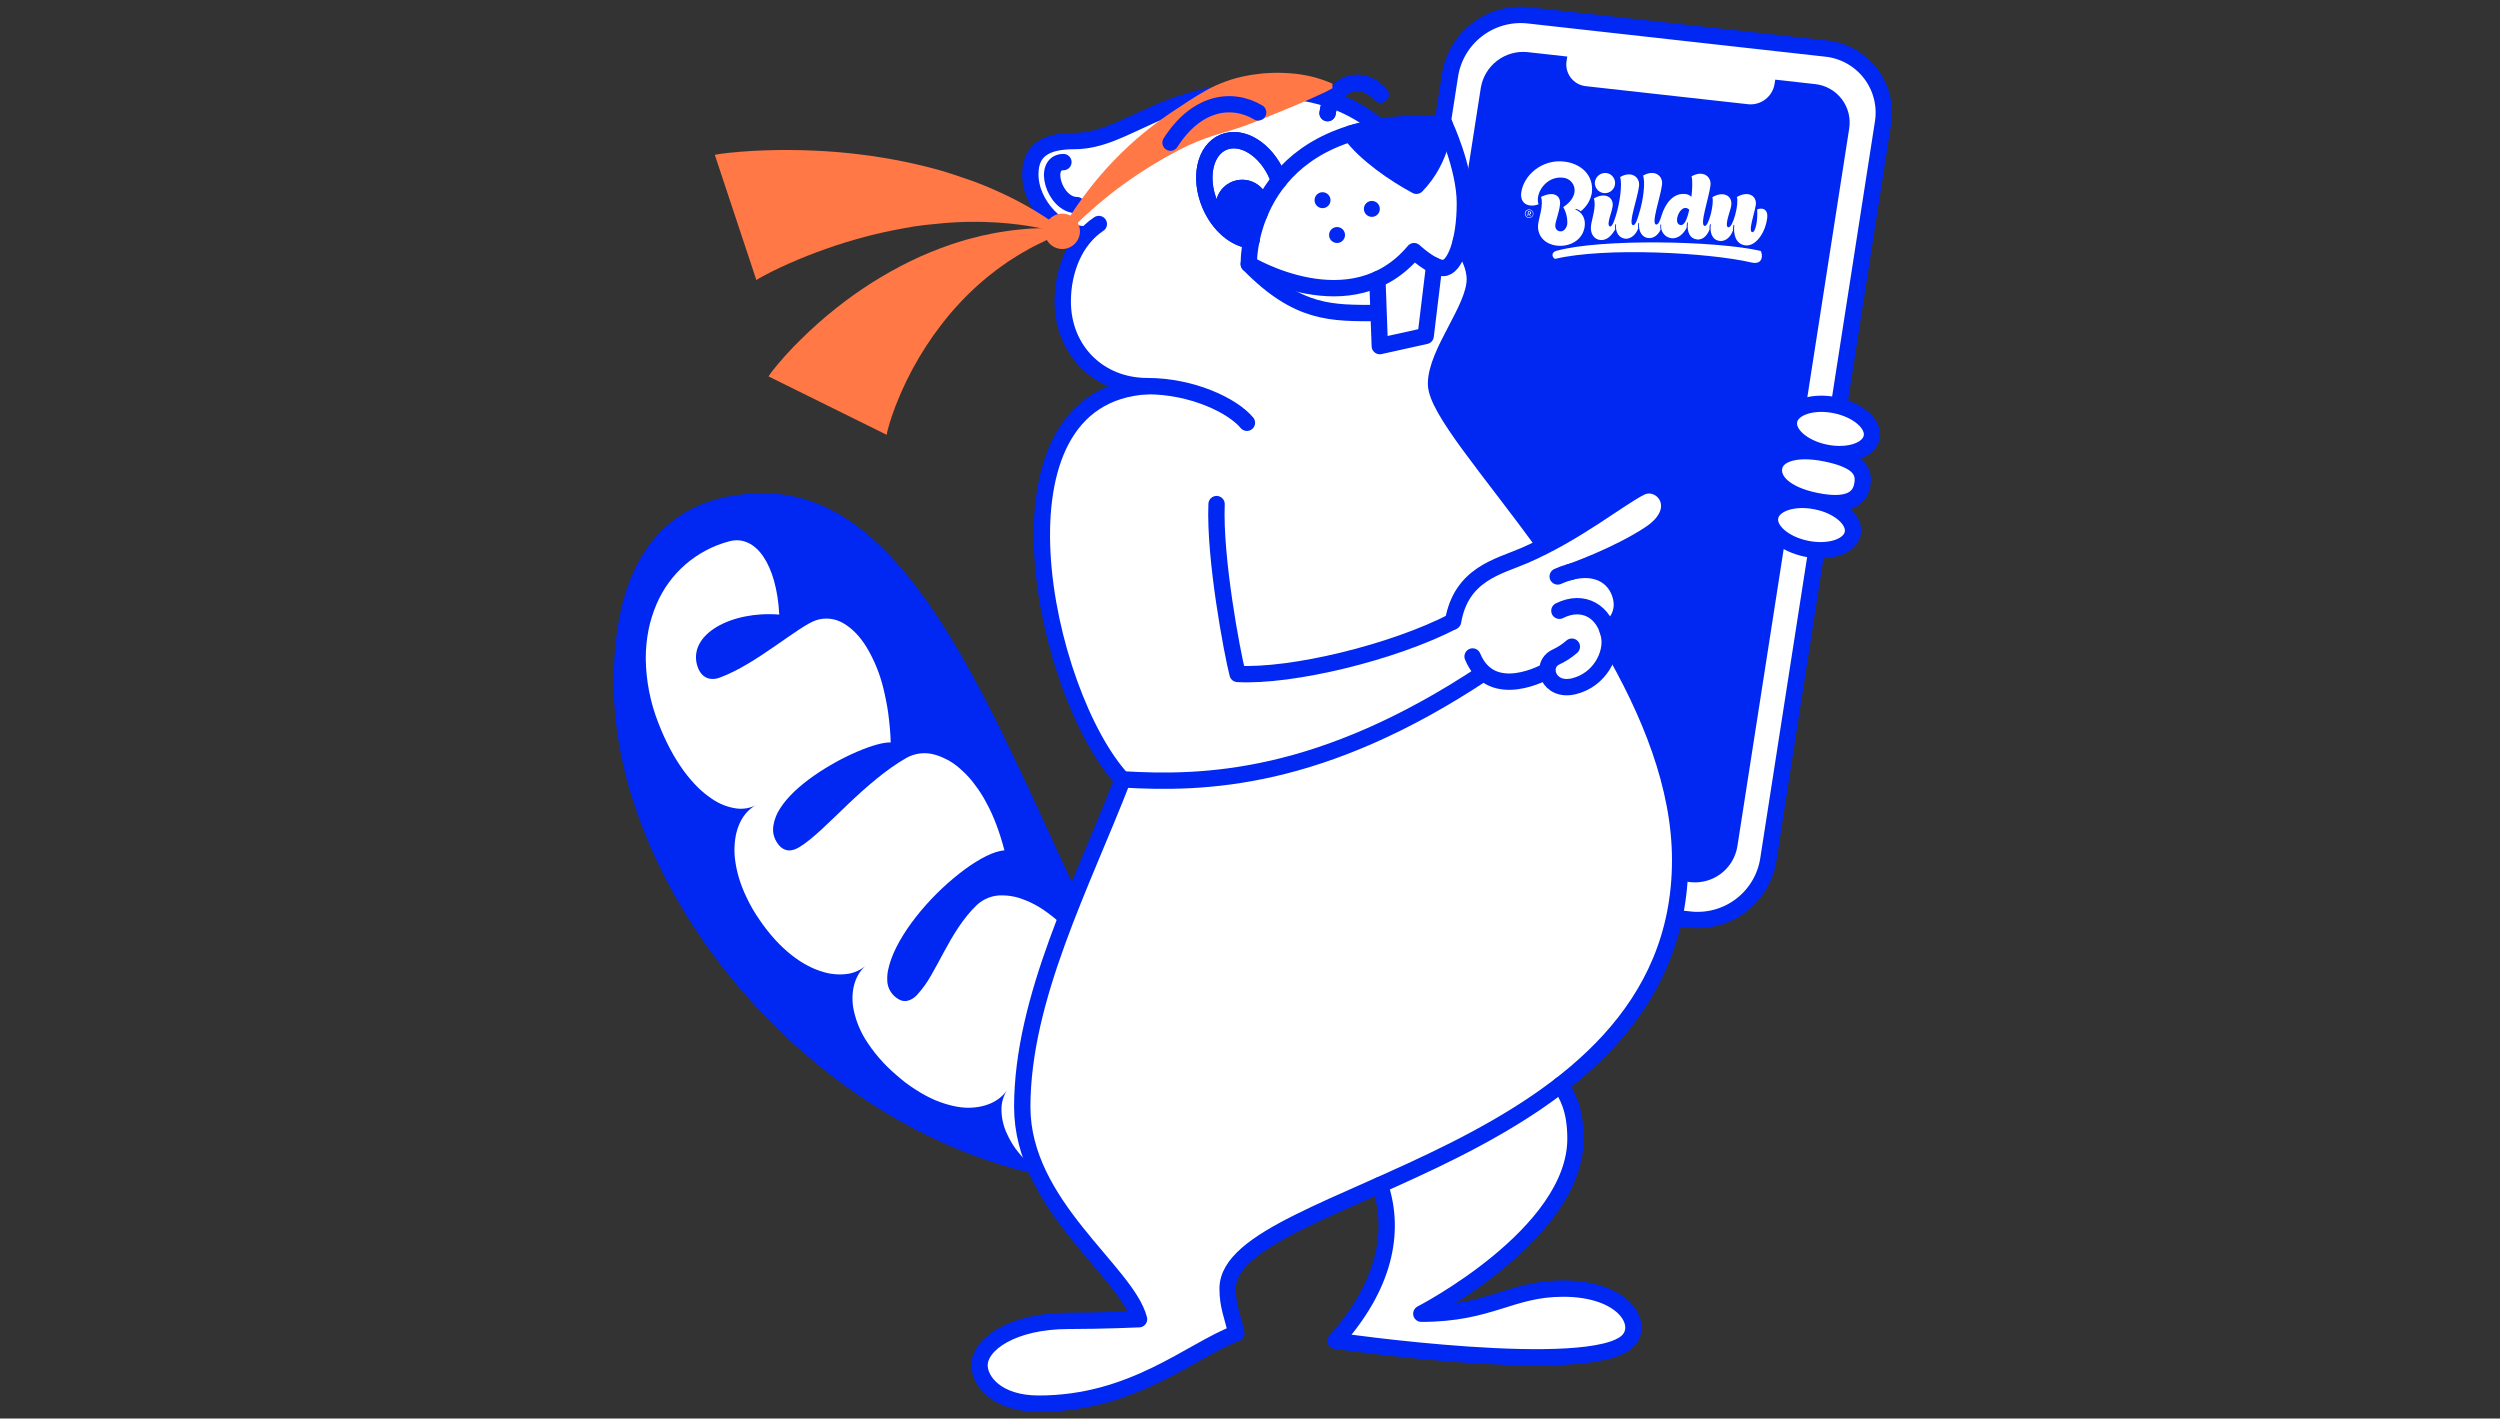 <svg xmlns="http://www.w3.org/2000/svg" width="497" height="282" viewBox="0 0 497 282" fill="none"><rect x="0" y="0" width="497" height="282" fill="#333333" stroke="none"/><g clip-path="url(#clip0)"><path d="M256.772 228.046C213.216 227.885 199.973 100.459 152.392 99.702C138.762 99.483 123.621 105.854 123.621 135.708C123.621 189.332 190.532 254.27 256.768 228.046" fill="#0028F2"></path><path d="M256.772 228.046C213.216 227.885 199.973 100.459 152.392 99.702C138.762 99.483 123.621 105.854 123.621 135.708C123.621 189.332 190.532 254.27 256.768 228.046" stroke="#0028F2" stroke-width="3.25" stroke-linecap="round" stroke-linejoin="round"></path><path d="M336.025 182.826L276.816 176.211C275.076 176.033 273.391 175.501 271.864 174.647C270.338 173.793 269.002 172.636 267.94 171.246C266.878 169.857 266.111 168.265 265.688 166.568C265.264 164.871 265.193 163.105 265.478 161.379L288.273 14.874C288.862 11.298 290.794 8.082 293.675 5.882C296.555 3.682 300.167 2.665 303.772 3.037L362.985 9.645C364.725 9.822 366.411 10.353 367.939 11.207C369.466 12.06 370.802 13.217 371.865 14.607C372.928 15.997 373.695 17.589 374.119 19.287C374.543 20.984 374.615 22.75 374.33 24.477L351.525 170.989C350.936 174.565 349.004 177.782 346.123 179.982C343.243 182.182 339.631 183.199 336.025 182.826Z" fill="white" stroke="#0028F2" stroke-width="3.25" stroke-linecap="round" stroke-linejoin="round"></path><path d="M360.807 16.715L352.915 15.836L352.779 16.711C352.579 17.922 351.924 19.012 350.948 19.757C349.973 20.502 348.749 20.847 347.528 20.721L315.281 17.134C314.692 17.074 314.121 16.895 313.603 16.606C313.086 16.317 312.633 15.925 312.273 15.455C311.913 14.984 311.652 14.445 311.509 13.87C311.365 13.295 311.34 12.697 311.436 12.112L311.572 11.241L303.681 10.362C301.519 10.139 299.353 10.75 297.626 12.069C295.898 13.388 294.739 15.316 294.384 17.46L272.181 160.106C272.01 161.142 272.053 162.202 272.308 163.221C272.563 164.24 273.024 165.195 273.662 166.029C274.301 166.863 275.104 167.557 276.021 168.068C276.938 168.579 277.951 168.897 278.996 169.001L336.089 175.372C338.251 175.595 340.418 174.985 342.145 173.666C343.873 172.347 345.032 170.418 345.386 168.273L367.611 25.61C367.782 24.575 367.739 23.515 367.485 22.497C367.231 21.479 366.771 20.524 366.133 19.69C365.496 18.857 364.694 18.163 363.778 17.651C362.862 17.139 361.851 16.82 360.807 16.715Z" fill="#0028F2"></path><path d="M228.11 76.771C202.643 79.235 206.807 109.006 208.554 120.958C209.813 129.567 215.283 146.171 223.081 154.934C214.982 175.756 203.238 198.217 203.238 219.717C203.238 239.227 224.014 252.419 226.453 261.91C226.453 261.91 219.318 262.233 212.464 262.233C201.366 262.233 194.744 266.835 194.744 271.082C194.744 274.181 198.155 278.701 206.513 278.701C225.298 278.701 236.726 268.152 245.797 264.687C245.004 261.168 244.065 259.356 244.065 255.809C244.065 247.645 259.596 241.91 277.749 233.696L272.602 231.088L274.328 235.589C277.556 245.098 275.092 255.877 265.514 266.552C265.514 266.552 316.531 273.955 323.662 266.552C326.89 263.191 322.837 256.178 310.749 256.178C300.322 256.178 296.319 261.175 282.56 261.175C282.56 261.175 313.206 245.421 313.206 226.382C313.206 220.442 311.513 217.701 310.254 215.689L307.263 211.005L308.464 216.679C322.895 206.069 334.021 191.71 334.021 170.63C334.021 145.077 315.563 119.448 301.423 100.814L299.149 97.833C299.149 97.833 286.279 82.194 285.501 76.692C285.164 74.317 287.617 69.141 287.617 69.141L287.678 69.019C289.963 64.227 293.195 59.033 293.195 55.163C293.195 52.609 291.932 50.335 290.49 47.663C290.995 45.282 291.235 42.854 291.208 40.421C291.208 33.272 287.144 24.685 287.144 24.685C286.146 24.613 285.128 24.581 284.098 24.573C280.894 24.511 277.691 24.717 274.521 25.191C270.353 21.492 263.326 17.522 252.361 17.522C230.768 17.522 224.053 27.676 213.525 27.676C207.758 27.676 204.827 29.613 204.827 34.283C204.827 40.381 210.566 46.228 215.903 46.228H216.384C212.994 49.603 211.273 54.754 211.273 59.919C211.273 69.622 218.411 76.778 228.11 76.778C229.517 76.779 230.923 76.874 232.317 77.061" fill="white"></path><path d="M150.3 160.063C148.206 161.139 146.38 163.721 146.068 167.628C145.974 168.686 145.991 169.751 146.118 170.806C146.272 172.034 146.524 173.248 146.871 174.436C147.281 175.823 147.809 177.173 148.45 178.471C148.787 179.188 149.167 179.906 149.569 180.623C149.97 181.341 150.465 182.083 150.975 182.833C155.053 188.841 159.583 191.99 163.393 193.142C165.026 193.681 166.76 193.842 168.465 193.615C169.788 193.431 171.032 192.875 172.052 192.012C170.28 193.579 169.071 196.373 169.598 200.197C169.991 202.425 170.793 204.562 171.962 206.499C173.616 209.167 175.673 211.563 178.06 213.601C178.748 214.204 179.419 214.774 180.093 215.287C180.768 215.8 181.446 216.241 182.106 216.661C183.309 217.448 184.576 218.132 185.894 218.706C188.347 219.714 190.521 220.198 192.429 220.223C196.267 220.223 198.885 218.681 200.202 216.718C199.483 217.845 199.097 219.152 199.09 220.488C199.086 222.209 199.471 223.909 200.216 225.46C200.666 226.442 201.203 227.381 201.823 228.265C202.562 229.265 203.38 230.204 204.269 231.073C204.75 231.547 205.263 232.02 205.815 232.508C206.092 232.741 206.375 232.978 206.673 233.226C206.97 233.473 207.279 233.674 207.595 233.896C208.968 234.847 210.397 235.714 211.874 236.493C212.663 236.927 213.452 237.257 214.209 237.594C214.966 237.932 215.715 238.219 216.436 238.488C217.157 238.757 217.871 238.993 218.542 239.205C219.213 239.417 219.891 239.564 220.533 239.696C221.721 239.944 222.926 240.101 224.137 240.166C225.17 240.234 226.208 240.185 227.229 240.019C231.021 239.374 233.388 237.333 234.486 234.481C235.275 232.422 235.562 228.692 236.602 225.108C237.642 221.525 239.472 218.074 242.969 216.457C236.957 210.466 231.021 206.628 225.906 204.978C225.288 204.777 224.661 204.607 224.026 204.469C223.413 204.336 222.807 204.257 222.233 204.175C221.16 204.029 220.072 204.045 219.005 204.222C217.01 204.58 215.364 205.556 214.342 207.22C213.387 208.773 212.875 210.979 212.401 213.2C211.928 215.42 211.497 217.619 210.597 219.168C209.811 220.513 208.646 221.916 206.386 220.585C204.721 219.531 204.072 217.389 204.234 214.796C204.395 212.203 205.407 209.1 206.888 206.13C208.355 203.182 210.215 200.448 212.419 198.002C214.503 195.731 216.666 194.088 218.671 193.518C218.416 193.095 218.154 192.686 217.893 192.284C217.631 191.883 217.383 191.466 217.129 191.075C216.612 190.289 216.085 189.547 215.547 188.852C214.998 188.166 214.471 187.471 213.947 186.829C213.423 186.186 212.871 185.591 212.315 185.035C211.759 184.479 211.239 183.92 210.683 183.425C210.127 182.93 209.582 182.456 209.026 182.033C208.47 181.61 207.925 181.197 207.376 180.831C206.844 180.47 206.293 180.139 205.726 179.838C204.688 179.284 203.601 178.828 202.48 178.475C201.469 178.176 200.423 178.018 199.37 178.005C198.413 177.963 197.458 178.114 196.562 178.449C195.665 178.785 194.845 179.297 194.151 179.956C191.475 182.539 189.47 185.878 187.694 189.174C186.794 190.824 185.962 192.438 185.097 193.913C184.322 195.31 183.384 196.61 182.303 197.787C181.778 198.395 181.069 198.815 180.284 198.985C179.841 199.047 179.391 198.99 178.978 198.82C178.425 198.562 177.928 198.196 177.518 197.744C176.778 196.926 176.373 195.859 176.385 194.756C176.363 194.098 176.423 193.44 176.564 192.797C176.718 192.055 176.927 191.326 177.192 190.616C178.293 187.596 180.438 184.214 183.074 181.071C185.655 177.991 188.588 175.222 191.812 172.822C194.768 170.669 197.598 169.199 199.685 169.044C198.72 165.415 197.562 162.258 196.12 159.65C195.473 158.388 194.712 157.187 193.846 156.063C193.107 155.028 192.258 154.077 191.313 153.226C190.494 152.433 189.579 151.744 188.591 151.174C188.354 151.038 188.117 150.916 187.874 150.816C187.63 150.715 187.407 150.586 187.156 150.486C186.697 150.289 186.223 150.127 185.739 150.001C183.883 149.486 181.899 149.722 180.215 150.658C176.27 152.9 172.235 156.397 168.583 159.876C164.932 163.356 161.635 166.756 158.898 168.42C157.568 169.235 155.731 169.651 154.354 167.312C154.069 166.828 153.866 166.299 153.755 165.748C153.67 165.199 153.67 164.64 153.755 164.091C153.957 162.87 154.419 161.707 155.11 160.68C156.545 158.406 159.024 156.157 161.797 154.223C164.507 152.333 167.402 150.723 170.437 149.417C173.203 148.237 175.624 147.541 177.073 147.598C177.045 146.587 176.987 145.607 176.901 144.661C176.858 144.187 176.804 143.724 176.754 143.258C176.704 142.792 176.654 142.336 176.593 141.884C176.474 140.984 176.324 140.112 176.151 139.277C175.979 138.441 175.814 137.601 175.61 136.809C174.919 133.964 173.808 131.237 172.313 128.72C170.972 126.514 169.361 124.871 167.65 123.896C166.837 123.411 165.929 123.108 164.988 123.008C164.047 122.908 163.095 123.012 162.198 123.315C160.48 123.899 157.618 125.994 154.221 128.336C150.824 130.679 146.904 133.315 143.005 134.739C141.534 135.277 139.561 135.062 138.7 132.587C138.432 131.86 138.319 131.085 138.369 130.312C138.419 129.539 138.631 128.785 138.991 128.1C139.676 126.744 140.906 125.567 142.499 124.62C145.68 122.73 150.272 121.797 154.917 122.181C154.655 117.159 153.482 113.192 151.735 110.628C149.988 108.063 147.596 106.908 144.999 107.607C141.782 108.45 138.801 110.02 136.286 112.196C133.772 114.373 131.791 117.098 130.497 120.162C129.8 121.801 129.272 123.506 128.919 125.252C128.554 127.128 128.373 129.036 128.377 130.948C128.429 135.296 129.266 139.599 130.848 143.649C131.558 145.496 132.377 147.298 133.302 149.047C134.095 150.529 134.988 151.955 135.974 153.316C136.812 154.452 137.731 155.525 138.725 156.526C139.57 157.352 140.487 158.099 141.466 158.761C142.943 159.807 144.651 160.481 146.444 160.726C147.767 160.897 149.111 160.666 150.3 160.063Z" fill="white"></path><path d="M279.66 31.816C279.66 31.816 272.874 17.887 252.36 17.887C230.767 17.887 224.052 28.042 213.521 28.042C207.757 28.042 204.826 29.983 204.826 34.649C204.826 40.747 210.565 46.597 215.903 46.597" stroke="#0028F2" stroke-width="3.25" stroke-linecap="round" stroke-linejoin="round"></path><path d="M274.444 18.781C270.097 14.064 264.562 17.253 263.924 22.489" stroke="#0028F2" stroke-width="3.25" stroke-linecap="round" stroke-linejoin="round"></path><path d="M218.445 44.535C213.685 47.677 211.271 53.793 211.271 59.923C211.271 69.608 218.409 76.763 228.109 76.763C236.94 76.763 245.007 80.587 247.887 84.045" stroke="#0028F2" stroke-width="3.25" stroke-linecap="round" stroke-linejoin="round"></path><path d="M281.123 49.929C268.626 64.837 248.256 52.491 248.256 52.491C248.256 46.109 252.262 22.719 287.156 24.677C287.156 24.677 291.22 33.286 291.22 40.417C291.22 48.089 289.14 53.28 286.916 53.28C284.692 53.28 281.123 49.929 281.123 49.929Z" stroke="#0028F2" stroke-width="3.25" stroke-linecap="round" stroke-linejoin="round"></path><circle cx="272.725" cy="41.529" r="1.586" fill="#0028F2"></circle><circle cx="265.805" cy="46.719" r="1.586" fill="#0028F2"></circle><circle cx="262.92" cy="39.798" r="1.586" fill="#0028F2"></circle><path d="M287.156 24.677C287.156 24.677 286.798 31.597 281.589 36.931C277.339 34.671 271.37 30.574 268.465 26.568C272.92 25.248 280.542 24.215 287.156 24.677Z" fill="#0028F2" stroke="#0028F2" stroke-width="3.25" stroke-linecap="round" stroke-linejoin="round"></path><path d="M285.119 52.774L283.423 66.781L274.305 68.804L273.824 55.539" stroke="#0028F2" stroke-width="3.25" stroke-linecap="round" stroke-linejoin="round"></path><path d="M228.109 76.763C194.75 78.722 207.47 137.953 223.087 154.934C239.422 155.927 262.626 155.238 294.948 133.789" stroke="#0028F2" stroke-width="3.25" stroke-linecap="round" stroke-linejoin="round"></path><path d="M241.854 100.215C241.413 110.993 244.939 129.732 246.033 133.979C256.894 134.56 276.942 129.696 288.868 123.541" stroke="#0028F2" stroke-width="3.25" stroke-linecap="round" stroke-linejoin="round"></path><path d="M211.405 32.224C207.1 32.224 209.55 40.779 214.088 40.779" stroke="#0028F2" stroke-width="3.25" stroke-linecap="round" stroke-linejoin="round"></path><path d="M310.254 215.685C311.513 217.698 313.206 220.435 313.206 226.374C313.206 245.41 282.559 261.168 282.559 261.168C296.319 261.168 300.322 256.171 310.749 256.171C322.83 256.171 326.89 263.187 323.662 266.545C316.535 273.952 265.518 266.545 265.518 266.545C275.095 255.87 277.552 245.091 274.331 235.582" stroke="#0028F2" stroke-width="3.25" stroke-linecap="round" stroke-linejoin="round"></path><path d="M319.999 127.874C327.89 141.382 334.016 156.239 334.016 170.985C334.016 230.923 244.052 236.511 244.052 256.157C244.052 259.708 244.992 261.516 245.785 265.038C236.71 268.503 225.286 279.049 206.501 279.049C198.143 279.049 194.729 274.533 194.729 271.43C194.729 267.187 201.354 262.585 212.452 262.585C219.313 262.585 226.441 262.258 226.441 262.258C224.002 252.767 203.226 239.578 203.226 220.069C203.226 198.447 215.106 175.845 223.205 154.926" stroke="#0028F2" stroke-width="3.25" stroke-linecap="round" stroke-linejoin="round"></path><path d="M290.432 47.903C291.896 50.625 293.194 52.925 293.194 55.514C293.194 61.408 285.482 70.009 285.482 76.319C285.482 81.305 295.942 93.113 307.151 108.486" stroke="#0028F2" stroke-width="3.25" stroke-linecap="round" stroke-linejoin="round"></path><path d="M248.26 52.491C258.07 62.534 264.788 62.233 273.827 62.233" stroke="#0028F2" stroke-width="3.25" stroke-linecap="round" stroke-linejoin="round"></path><path d="M248.766 47.792C245.62 47.559 242.284 44.807 240.537 40.664C238.31 35.385 239.504 29.839 243.206 28.279C246.908 26.718 251.711 29.714 253.938 35.011C254.053 35.291 254.16 35.567 254.261 35.847" stroke="#0028F2" stroke-width="3.25" stroke-linecap="round" stroke-linejoin="round"></path><path d="M246.961 44.732C248.997 44.732 250.648 43.081 250.648 41.045C250.648 39.008 248.997 37.357 246.961 37.357C244.924 37.357 243.273 39.008 243.273 41.045C243.273 43.081 244.924 44.732 246.961 44.732Z" fill="#0028F2" stroke="#0028F2" stroke-width="3.25" stroke-linecap="round" stroke-linejoin="round"></path><path d="M274.444 18.781C270.097 14.064 264.562 17.253 263.924 22.489" stroke="#0028F2" stroke-width="3.25" stroke-linecap="round" stroke-linejoin="round"></path><path d="M246.961 44.732C248.997 44.732 250.648 43.081 250.648 41.045C250.648 39.008 248.997 37.357 246.961 37.357C244.924 37.357 243.273 39.008 243.273 41.045C243.273 43.081 244.924 44.732 246.961 44.732Z" fill="#0028F2" stroke="#0028F2" stroke-width="3.25" stroke-linecap="round" stroke-linejoin="round"></path><path d="M248.766 47.792C245.62 47.559 242.284 44.807 240.537 40.664C238.31 35.385 239.504 29.839 243.206 28.279C246.908 26.718 251.711 29.714 253.938 35.011C254.053 35.291 254.16 35.567 254.261 35.847" stroke="#0028F2" stroke-width="3.25" stroke-linecap="round" stroke-linejoin="round"></path><path d="M313.24 41.525L313.19 41.665C314.506 42.171 315.231 43.412 315.044 44.958C314.685 47.828 311.938 49.126 309.488 48.832C307.038 48.538 305.514 46.802 305.79 44.528C305.926 43.394 306.902 40.693 306.357 39.147C308.954 37.881 310.342 38.91 310.126 40.697C309.926 42.34 309.319 43.692 309.205 44.642C309.129 45.281 309.377 45.898 310.144 45.991C310.912 46.084 311.479 45.274 311.579 44.474C311.625 43.322 311.348 42.18 310.779 41.177C311.346 40.765 312.82 39.793 313.021 38.114C313.059 37.779 313.03 37.44 312.934 37.117C312.838 36.793 312.678 36.492 312.463 36.232C312.249 35.972 311.984 35.758 311.685 35.602C311.386 35.447 311.058 35.353 310.722 35.327C307.354 34.922 305.108 38.498 305.862 40.603C303.946 41.357 302.156 40.503 302.418 38.34C302.838 34.864 306.547 31.586 310.991 32.124C314.219 32.515 316.899 34.735 316.461 38.34C316.207 39.791 315.422 41.096 314.259 41.999C313.96 41.765 313.611 41.603 313.24 41.525ZM304.09 41.64C304.257 41.66 304.414 41.728 304.542 41.837C304.67 41.946 304.763 42.09 304.809 42.251C304.855 42.413 304.852 42.584 304.8 42.744C304.749 42.904 304.652 43.045 304.52 43.15C304.389 43.255 304.229 43.318 304.062 43.332C303.894 43.346 303.726 43.309 303.579 43.228C303.433 43.147 303.313 43.024 303.236 42.875C303.159 42.725 303.128 42.557 303.146 42.39C303.157 42.278 303.191 42.169 303.245 42.071C303.298 41.972 303.371 41.885 303.459 41.815C303.547 41.745 303.648 41.694 303.757 41.664C303.865 41.634 303.978 41.626 304.09 41.64ZM303.896 43.225C304.043 43.247 304.193 43.225 304.328 43.161C304.462 43.097 304.574 42.994 304.649 42.866C304.725 42.738 304.76 42.59 304.751 42.441C304.742 42.293 304.688 42.151 304.598 42.033C304.507 41.915 304.383 41.827 304.242 41.78C304.101 41.733 303.949 41.729 303.806 41.769C303.663 41.809 303.535 41.891 303.438 42.004C303.342 42.117 303.281 42.256 303.265 42.404C303.25 42.5 303.255 42.597 303.279 42.691C303.303 42.785 303.346 42.873 303.405 42.95C303.464 43.026 303.538 43.09 303.622 43.138C303.707 43.185 303.8 43.215 303.896 43.225ZM303.774 41.974L304.079 42.01C304.118 42.008 304.158 42.014 304.195 42.028C304.232 42.041 304.267 42.062 304.296 42.089C304.325 42.116 304.348 42.148 304.365 42.184C304.382 42.22 304.391 42.259 304.393 42.298C304.394 42.338 304.388 42.377 304.375 42.414C304.361 42.452 304.34 42.486 304.313 42.515C304.287 42.544 304.254 42.568 304.218 42.584C304.182 42.601 304.144 42.611 304.104 42.612L304.323 42.989L304.179 42.971L303.982 42.612H303.828L303.788 42.942H303.659L303.774 41.974ZM304.018 42.519C304.07 42.519 304.12 42.499 304.158 42.464C304.196 42.429 304.219 42.38 304.222 42.329C304.23 42.28 304.218 42.231 304.189 42.191C304.16 42.152 304.117 42.125 304.068 42.117L303.889 42.096L303.842 42.497L304.018 42.519ZM350.031 49.883C341.243 47.856 318.262 47.411 309.402 49.865C308.247 50.181 308.595 51.278 309.158 51.465C319.101 49.097 339.712 50.213 348.191 52.182C350.584 52.731 350.433 50.518 350.031 49.883ZM319.438 34.409C319.824 34.481 320.181 34.665 320.464 34.937C320.746 35.21 320.943 35.559 321.03 35.942C321.117 36.325 321.09 36.725 320.952 37.093C320.814 37.461 320.572 37.78 320.254 38.012C319.937 38.243 319.559 38.377 319.167 38.397C318.775 38.416 318.385 38.32 318.047 38.121C317.708 37.922 317.436 37.628 317.262 37.275C317.089 36.923 317.022 36.527 317.071 36.138C317.156 35.594 317.453 35.107 317.897 34.783C318.34 34.459 318.895 34.324 319.438 34.409ZM330.117 44.578L330.253 44.642C330.201 44.952 330.212 45.269 330.285 45.575C330.358 45.88 330.492 46.168 330.678 46.421C330.864 46.674 331.099 46.887 331.37 47.047C331.64 47.207 331.939 47.312 332.251 47.354C333.703 47.53 334.762 46.339 335.31 45.266C335.294 44.904 335.33 44.542 335.418 44.19L335.554 44.255C335.303 46.314 336.067 47.447 337.348 47.602C338.722 47.767 339.547 46.49 339.859 45.6C339.827 45.238 339.862 44.873 339.963 44.524L340.099 44.589C339.898 46.253 340.332 47.709 341.892 47.896C343.169 48.053 344.184 46.891 344.529 45.743C344.501 45.381 344.541 45.016 344.647 44.667L344.783 44.732C344.579 46.4 344.923 48.527 347.004 48.782C348.941 49.015 350.949 46.429 351.326 43.272C351.495 41.888 350.677 41.12 349.321 41.626C349.49 43.889 348.962 46.224 348.363 46.152C348.005 46.109 348.033 45.525 348.08 45.123C348.238 43.832 348.944 41.651 349.059 40.718C349.274 38.925 347.535 37.849 345.289 39.169C345.756 40.557 344.486 45.299 343.6 45.191C343.27 45.152 343.266 44.682 343.313 44.28C343.471 42.992 344.073 41.687 344.184 40.751C344.4 38.957 342.66 37.881 340.415 39.205C340.816 40.345 339.722 45.019 338.894 44.919C337.796 44.786 339.729 39.409 340.042 36.855C340.257 35.062 338.521 33.756 336.275 35.062C336.534 35.779 336.408 38.028 336.25 39.136C335.944 38.809 335.527 38.608 335.081 38.573C332.695 38.286 331.071 40.392 330.321 42.842C329.962 44.032 329.639 44.689 329.245 44.635C328.169 44.506 330.099 39.255 330.411 36.704C330.626 34.911 328.89 33.605 326.644 34.911C327.111 36.202 326.741 39.66 325.798 42.601C325.543 43.412 325.181 44.818 324.661 44.754C323.585 44.624 325.532 39.545 325.841 36.991C326.056 35.198 324.32 33.892 322.075 35.198C322.541 36.489 322.032 40.395 321.228 42.888C320.955 43.731 320.554 45.076 320.08 45.019C319.761 44.98 319.757 44.524 319.804 44.158C319.922 43.175 320.478 41.934 320.593 41.002C320.808 39.208 319.105 38.132 316.859 39.459C317.404 40.987 316.429 43.688 316.292 44.84C316.088 46.529 316.956 47.573 318.086 47.709C319.445 47.874 320.389 46.812 321.099 45.614C321.048 45.256 321.064 44.891 321.146 44.538L321.282 44.603C321.077 46.267 321.938 47.307 323.047 47.444C324.288 47.594 325.364 46.45 325.676 45.349C325.626 44.99 325.642 44.626 325.723 44.273L325.859 44.337C325.658 46.002 326.497 47.185 327.609 47.318C328.721 47.451 329.586 46.755 330.12 45.682C330.051 45.318 330.05 44.943 330.117 44.578ZM335.163 41.349C335.291 41.362 335.414 41.4 335.526 41.462C335.639 41.524 335.737 41.607 335.816 41.708C335.692 42.341 335.512 42.962 335.278 43.563C335.002 44.28 334.604 44.8 334.105 44.739C332.57 44.528 333.79 41.174 335.163 41.339V41.349Z" fill="white"></path><path d="M368.324 106.033C368.848 103.428 365.601 100.579 361.072 99.668C356.543 98.757 352.447 100.13 351.923 102.735C351.399 105.339 354.646 108.189 359.175 109.099C363.704 110.01 367.8 108.637 368.324 106.033Z" fill="white" stroke="#0028F2" stroke-width="3.228" stroke-linecap="round" stroke-linejoin="round"></path><path d="M361.045 99.58C354.797 98.321 352.196 95.459 352.72 92.854C353.244 90.25 357.024 88.952 362.943 90.146C369.858 91.538 370.719 93.909 370.195 96.513C369.672 99.117 367.455 100.868 361.045 99.58Z" fill="white" stroke="#0028F2" stroke-width="3.228" stroke-linecap="round" stroke-linejoin="round"></path><path d="M372.094 86.918C372.617 84.314 369.37 81.464 364.841 80.553C360.312 79.643 356.216 81.016 355.692 83.62C355.169 86.225 358.416 89.074 362.945 89.985C367.474 90.896 371.57 89.523 372.094 86.918Z" fill="white" stroke="#0028F2" stroke-width="3.228" stroke-linecap="round" stroke-linejoin="round"></path><path d="M319.606 125.302C319.606 125.302 323.763 122.719 321.998 117.87C320.714 114.337 317.145 112.425 312.267 113.677C313.382 113.286 321.779 110.255 328.013 106.144C335.571 101.155 330.309 94.859 326.17 96.882C322.109 98.866 313.357 106.004 303.005 110.463C297.851 112.683 290.49 114.136 288.869 123.544L292.739 130.51C296.545 139.739 307.536 133.38 307.536 133.38L307.625 133.347C307.718 135.281 309.663 137.232 312.927 136.414C318.038 135.134 320.553 130.069 319.896 126.5C319.819 126.095 319.717 125.695 319.591 125.302" fill="white"></path><path d="M288.869 123.541C290.49 114.132 297.836 112.679 303.005 110.459C313.357 106.001 322.109 98.862 326.17 96.879C330.309 94.856 335.571 101.151 328.013 106.14C321.324 110.56 312.138 113.723 312.138 113.723" stroke="#0028F2" stroke-width="3.25" stroke-linecap="round" stroke-linejoin="round"></path><path d="M309.668 114.598C315.866 111.819 320.493 113.734 321.996 117.87C323.761 122.719 319.604 125.302 319.604 125.302" stroke="#0028F2" stroke-width="3.25" stroke-linecap="round" stroke-linejoin="round"></path><path d="M310.008 121.417C314.833 118.992 319.022 121.697 319.908 126.5C320.565 130.069 318.05 135.134 312.939 136.414C307.828 137.695 305.952 132.192 309.352 130.6C310.488 130.075 311.542 129.388 312.48 128.559" stroke="#0028F2" stroke-width="3.25" stroke-linecap="round" stroke-linejoin="round"></path><path d="M307.548 133.38C307.548 133.38 296.558 139.739 292.752 130.51" stroke="#0028F2" stroke-width="3.25" stroke-linecap="round" stroke-linejoin="round"></path><path d="M210.529 46.827C211.782 44.396 213.221 42.066 214.834 39.857C216.437 37.627 218.163 35.487 220.002 33.447L221.416 31.934L222.876 30.456C223.869 29.491 224.884 28.541 225.935 27.63C228.049 25.799 230.269 24.096 232.585 22.529C234.935 20.983 237.281 19.358 239.788 17.956C242.303 16.563 245.026 15.582 247.851 15.05C248.551 14.899 249.286 14.82 249.982 14.727C250.678 14.634 251.417 14.541 252.134 14.523C253.568 14.44 255.006 14.456 256.438 14.569C259.35 14.754 262.206 15.451 264.875 16.628L264.893 17.547C263.587 18.311 262.31 18.813 261.069 19.405C260.445 19.688 259.828 19.961 259.215 20.208C258.601 20.456 258.002 20.75 257.4 20.994C254.993 21.977 252.672 22.97 250.366 23.888C249.788 24.122 249.214 24.355 248.633 24.563C248.052 24.771 247.486 25.011 246.901 25.205C246.61 25.309 246.313 25.395 246.018 25.488L245.14 25.786C244.551 25.98 243.952 26.145 243.346 26.32C240.914 26.996 238.539 27.859 236.24 28.903L234.537 29.746C233.966 30.029 233.414 30.345 232.851 30.642C232.288 30.94 231.732 31.256 231.176 31.575C230.62 31.894 230.064 32.214 229.522 32.554C228.414 33.207 227.334 33.91 226.251 34.62L224.644 35.714L223.076 36.837C220.964 38.362 218.937 40.026 216.979 41.766C215.981 42.634 215.02 43.538 214.073 44.463C213.126 45.388 212.19 46.339 211.315 47.311L210.529 46.827Z" fill="#FF7846"></path><path d="M142.108 30.786C142.198 30.765 142.313 30.736 142.377 30.725L142.568 30.693L142.926 30.632L143.601 30.539C144.031 30.481 144.461 30.427 144.878 30.384C145.717 30.291 146.538 30.216 147.352 30.155C148.981 30.022 150.581 29.939 152.181 29.886C155.373 29.778 158.529 29.796 161.672 29.936C167.907 30.192 174.11 30.96 180.22 32.232C181.73 32.533 183.236 32.917 184.725 33.283C186.213 33.648 187.695 34.083 189.158 34.559C190.622 35.037 192.064 35.535 193.495 36.034C194.93 36.604 196.336 37.11 197.713 37.759C203.169 40.123 208.293 43.189 212.954 46.881C207.515 45.241 201.885 44.32 196.207 44.144C194.826 44.069 193.427 44.111 192.056 44.108C190.672 44.172 189.309 44.198 187.939 44.327C186.568 44.456 185.209 44.585 183.864 44.732C182.519 44.879 181.167 45.091 179.829 45.349C174.533 46.286 169.324 47.66 164.254 49.456C161.743 50.339 159.275 51.314 156.887 52.369C155.692 52.896 154.516 53.445 153.382 54.015C152.812 54.298 152.256 54.589 151.721 54.88C151.449 55.027 151.198 55.17 150.947 55.317C150.817 55.389 150.71 55.457 150.588 55.529C150.536 55.558 150.487 55.592 150.441 55.629L150.373 55.676C150.351 55.676 150.373 55.676 150.373 55.697L142.108 30.786Z" fill="#FF7846"></path><path d="M152.797 74.837L152.883 74.694C152.912 74.647 152.944 74.593 152.958 74.575L153.069 74.41C153.148 74.303 153.224 74.192 153.288 74.106C153.425 73.926 153.568 73.729 153.697 73.564C153.963 73.227 154.228 72.893 154.49 72.581C155.014 71.946 155.534 71.344 156.061 70.759C157.116 69.59 158.177 68.474 159.289 67.405C161.437 65.285 163.695 63.279 166.054 61.397C170.668 57.705 175.671 54.528 180.976 51.924C183.579 50.663 186.256 49.56 188.993 48.624C189.663 48.384 190.359 48.19 191.037 47.975L192.056 47.663L193.089 47.39C193.778 47.214 194.459 47.031 195.144 46.866L197.21 46.436C197.892 46.282 198.591 46.181 199.28 46.077C199.969 45.973 200.647 45.848 201.339 45.776C202.723 45.636 204.083 45.464 205.457 45.417C208.151 45.276 210.852 45.317 213.542 45.539C211.056 46.393 208.63 47.414 206.282 48.595C205.116 49.148 204.004 49.815 202.896 50.439C202.343 50.755 201.82 51.12 201.278 51.454C200.736 51.788 200.202 52.128 199.7 52.505L198.168 53.599C197.669 53.979 197.182 54.374 196.694 54.758L195.976 55.335L195.259 55.945C194.793 56.357 194.319 56.745 193.874 57.168C192.085 58.822 190.398 60.584 188.824 62.444C184.273 67.867 180.641 74 178.074 80.598C177.662 81.674 177.288 82.718 176.966 83.758C176.801 84.278 176.65 84.795 176.524 85.286C176.456 85.537 176.403 85.774 176.352 86.003C176.324 86.125 176.316 86.219 176.295 86.323C176.29 86.366 176.29 86.409 176.295 86.452V86.506C176.295 86.523 176.295 86.506 176.316 86.506L176.345 86.473L152.797 74.837Z" fill="#FF7846"></path><path d="M211.179 49.499C213.121 49.499 214.694 47.925 214.694 45.984C214.694 44.042 213.121 42.469 211.179 42.469C209.238 42.469 207.664 44.042 207.664 45.984C207.664 47.925 209.238 49.499 211.179 49.499Z" fill="#FF7846"></path><path d="M250.131 22.353C244.633 19.125 237.731 20.481 232.695 28.365" stroke="#0028F2" stroke-width="3.228" stroke-linecap="round" stroke-linejoin="round"></path></g><defs><clipPath id="clip0"><rect width="254.12" height="279.347" fill="white" transform="translate(122 1.327)"></rect></clipPath></defs></svg>